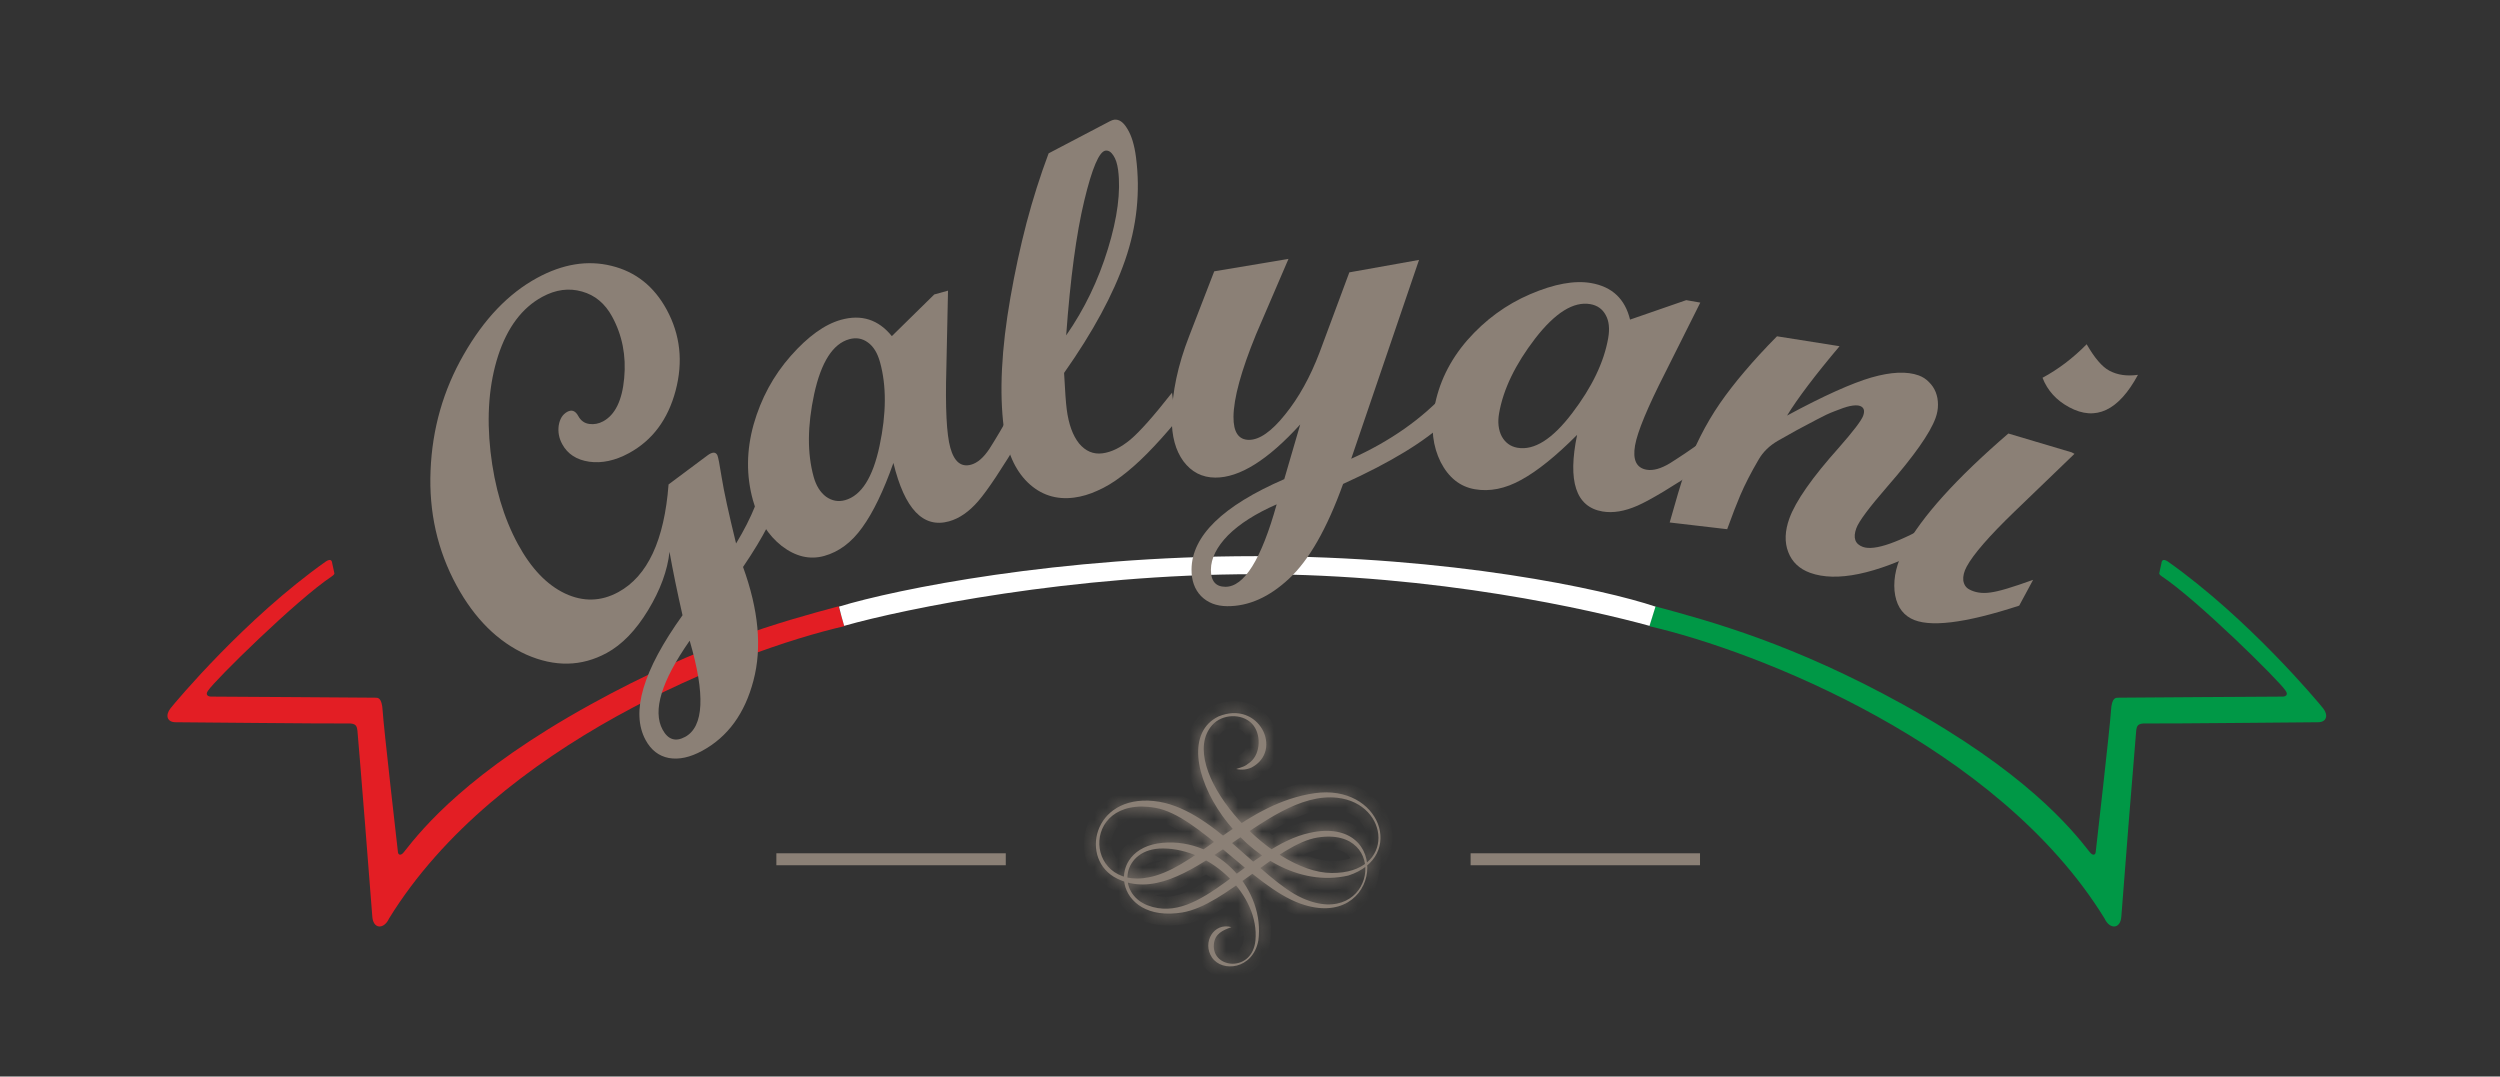 <svg width="209" height="90" viewBox="0 0 209 90" fill="none" xmlns="http://www.w3.org/2000/svg">
<rect x="0" y="0" width="209" height="90" fill="#333333" stroke="none"/>
<path d="M17.394 57.739C17.904 56.924 24.826 50.111 27.738 48.185C27.937 48.053 27.967 47.957 27.952 47.919C27.897 47.67 27.783 47.156 27.772 47.087C27.758 47.002 27.738 46.608 27.236 46.943C20.514 51.694 14.682 58.674 14.248 59.225C13.813 59.777 13.947 60.379 14.682 60.379C15.418 60.379 28.243 60.513 29.012 60.48C29.782 60.446 29.832 60.697 29.882 61.098C29.932 61.5 31.055 75.54 31.124 76.618C31.193 77.696 32.109 77.711 32.53 76.779C41.482 62.231 61.637 54.408 70.578 52.351C70.446 51.917 70.182 50.925 70.108 50.687C65.367 51.962 58.546 53.83 49.386 58.888C39.16 64.534 35.348 69.214 33.754 71.249C33.514 71.555 33.296 71.479 33.269 71.249C33.242 71.02 32.054 60.627 31.991 59.434C31.927 58.242 31.557 58.34 31.355 58.327C31.153 58.313 17.92 58.243 17.628 58.236C17.336 58.228 17.165 58.045 17.394 57.739Z" fill="#E31E24"/>
<path d="M191.073 57.739C190.564 56.924 183.641 50.111 180.73 48.185C180.53 48.053 180.501 47.957 180.515 47.919C180.571 47.67 180.685 47.156 180.696 47.087C180.71 47.002 180.73 46.608 181.232 46.943C187.954 51.694 193.785 58.674 194.22 59.225C194.655 59.777 194.521 60.379 193.785 60.379C193.05 60.379 180.224 60.513 179.455 60.48C178.686 60.446 178.636 60.697 178.585 61.098C178.536 61.5 177.413 75.54 177.344 76.618C177.275 77.696 176.359 77.711 175.937 76.779C166.985 62.231 146.831 54.408 137.89 52.351C138.022 51.917 138.286 50.925 138.36 50.687C143.101 51.962 149.921 53.83 159.082 58.888C169.308 64.534 173.12 69.214 174.714 71.249C174.954 71.555 175.172 71.479 175.199 71.249C175.226 71.02 176.413 60.627 176.477 59.434C176.54 58.242 176.911 58.34 177.112 58.327C177.315 58.313 190.548 58.243 190.84 58.236C191.132 58.228 191.303 58.045 191.073 57.739Z" fill="#009846"/>
<path d="M70.138 50.713L70.335 51.483L70.572 52.321C75.661 50.881 89.723 48.002 104.932 48.002C120.14 48.002 133.133 51.015 137.9 52.322L138.399 50.713C134.07 49.256 121.315 46.495 104.932 46.495C88.548 46.495 74.909 49.256 70.138 50.713Z" fill="white"/>
<mask id="path-4-inside-1_3378_11899" fill="white">
<path d="M103.348 64.287C103.883 64.105 104.028 64.122 104.537 63.699C105.416 62.966 105.446 61.322 104.67 60.507C103.816 59.609 102.165 59.676 101.334 60.625C98.24 64.154 106.056 72.955 111.325 72.984C116.719 73.015 116.21 67.193 111.802 66.694C105.627 65.994 99.151 76.265 93.392 73.452C90.212 71.898 91.326 66.442 96.462 66.965C101.297 67.457 105.364 73.519 108.89 75.089C114.947 77.787 116.284 69.044 110.152 70.016C106.804 70.546 102.461 75.677 98.846 76.282C93.082 77.248 92.273 70.885 97.199 70.459C101.968 70.045 105.767 74.467 105.197 78.635C104.735 81.057 102.163 81.303 101.321 80.046C100.478 78.786 101.478 77.092 102.949 77.508C102.239 77.765 101.555 78.044 101.479 78.956C101.306 81 104.706 81.328 104.957 78.599C105.295 74.916 101.337 70.948 97.22 70.931C93.787 70.917 93.295 74.674 95.951 75.689C100.427 77.401 104.36 70.766 109.484 69.627C116.52 68.063 115.519 77.978 108.704 75.54C104.712 74.112 100.251 68.168 96.589 67.534C90.053 66.403 90.627 74.972 96.607 73.206C100.421 72.08 104.215 67.129 109.894 66.312C115.389 65.521 117.578 71.618 112.728 73.194C104.365 75.122 96.651 62.444 101.857 59.899C105.239 58.482 107.327 62.746 104.632 64.163C104.232 64.345 103.795 64.393 103.348 64.287Z"/>
</mask>
<path d="M103.348 64.287C103.883 64.105 104.028 64.122 104.537 63.699C105.416 62.966 105.446 61.322 104.67 60.507C103.816 59.609 102.165 59.676 101.334 60.625C98.24 64.154 106.056 72.955 111.325 72.984C116.719 73.015 116.21 67.193 111.802 66.694C105.627 65.994 99.151 76.265 93.392 73.452C90.212 71.898 91.326 66.442 96.462 66.965C101.297 67.457 105.364 73.519 108.89 75.089C114.947 77.787 116.284 69.044 110.152 70.016C106.804 70.546 102.461 75.677 98.846 76.282C93.082 77.248 92.273 70.885 97.199 70.459C101.968 70.045 105.767 74.467 105.197 78.635C104.735 81.057 102.163 81.303 101.321 80.046C100.478 78.786 101.478 77.092 102.949 77.508C102.239 77.765 101.555 78.044 101.479 78.956C101.306 81 104.706 81.328 104.957 78.599C105.295 74.916 101.337 70.948 97.22 70.931C93.787 70.917 93.295 74.674 95.951 75.689C100.427 77.401 104.36 70.766 109.484 69.627C116.52 68.063 115.519 77.978 108.704 75.54C104.712 74.112 100.251 68.168 96.589 67.534C90.053 66.403 90.627 74.972 96.607 73.206C100.421 72.08 104.215 67.129 109.894 66.312C115.389 65.521 117.578 71.618 112.728 73.194C104.365 75.122 96.651 62.444 101.857 59.899C105.239 58.482 107.327 62.746 104.632 64.163C104.232 64.345 103.795 64.393 103.348 64.287Z" fill="#8B8076"/>
<path d="M103.348 64.287L103.026 63.34L99.728 64.462L103.118 65.261L103.348 64.287ZM104.537 63.699L105.177 64.467L105.177 64.467L104.537 63.699ZM104.67 60.507L105.395 59.817L105.395 59.817L104.67 60.507ZM101.334 60.625L102.086 61.284L102.086 61.284L101.334 60.625ZM111.325 72.984L111.33 71.984L111.33 71.984L111.325 72.984ZM111.802 66.694L111.689 67.688L111.689 67.688L111.802 66.694ZM93.392 73.452L92.953 74.35L92.953 74.35L93.392 73.452ZM96.462 66.965L96.563 65.97L96.563 65.97L96.462 66.965ZM108.89 75.089L108.483 76.003L108.483 76.003L108.89 75.089ZM110.152 70.016L109.996 69.028L109.996 69.028L110.152 70.016ZM98.846 76.282L98.681 75.296L98.681 75.296L98.846 76.282ZM97.199 70.459L97.112 69.462L97.112 69.462L97.199 70.459ZM105.197 78.635L106.18 78.822L106.185 78.796L106.188 78.77L105.197 78.635ZM101.321 80.046L100.49 80.602L100.49 80.603L101.321 80.046ZM102.949 77.508L103.29 78.448L106.211 77.39L103.221 76.545L102.949 77.508ZM101.479 78.956L102.475 79.04L102.475 79.039L101.479 78.956ZM104.957 78.599L105.952 78.691L105.952 78.691L104.957 78.599ZM97.22 70.931L97.224 69.931L97.224 69.931L97.22 70.931ZM95.951 75.689L96.308 74.755L96.308 74.755L95.951 75.689ZM109.484 69.627L109.267 68.651L109.267 68.651L109.484 69.627ZM108.704 75.54L109.041 74.598L109.041 74.598L108.704 75.54ZM96.589 67.534L96.76 66.548L96.76 66.548L96.589 67.534ZM96.607 73.206L96.324 72.247L96.324 72.247L96.607 73.206ZM109.894 66.312L109.752 65.322L109.752 65.322L109.894 66.312ZM112.728 73.194L112.953 74.168L112.996 74.158L113.037 74.145L112.728 73.194ZM101.857 59.899L101.471 58.977L101.444 58.988L101.418 59.001L101.857 59.899ZM104.632 64.163L105.046 65.074L105.072 65.062L105.098 65.048L104.632 64.163ZM103.67 65.234C103.79 65.193 103.88 65.166 103.989 65.132C104.092 65.099 104.215 65.059 104.346 65.003C104.632 64.88 104.879 64.716 105.177 64.467L103.897 62.93C103.687 63.106 103.606 63.144 103.559 63.164C103.523 63.18 103.478 63.196 103.387 63.224C103.303 63.251 103.173 63.29 103.026 63.34L103.67 65.234ZM105.177 64.467C105.893 63.87 106.197 62.973 106.224 62.167C106.251 61.362 106.01 60.463 105.395 59.817L103.946 61.196C104.107 61.365 104.239 61.696 104.225 62.1C104.211 62.504 104.06 62.794 103.897 62.931L105.177 64.467ZM105.395 59.817C104.735 59.123 103.811 58.842 102.956 58.874C102.101 58.906 101.205 59.254 100.581 59.966L102.086 61.284C102.293 61.047 102.639 60.887 103.031 60.873C103.423 60.858 103.752 60.992 103.946 61.196L105.395 59.817ZM100.582 59.966C99.496 61.204 99.457 62.82 99.888 64.317C100.319 65.817 101.259 67.371 102.428 68.761C103.604 70.157 105.057 71.442 106.579 72.387C108.086 73.322 109.746 73.975 111.319 73.984L111.33 71.984C110.269 71.978 108.977 71.521 107.633 70.687C106.305 69.863 105.009 68.721 103.959 67.473C102.902 66.217 102.139 64.908 101.81 63.764C101.48 62.617 101.624 61.811 102.086 61.284L100.582 59.966ZM111.319 73.984C112.844 73.993 114.077 73.587 114.945 72.844C115.82 72.096 116.242 71.072 116.239 70.035C116.234 67.964 114.572 66.001 111.914 65.7L111.689 67.688C113.44 67.886 114.237 69.084 114.239 70.04C114.241 70.518 114.054 70.975 113.645 71.325C113.229 71.68 112.503 71.991 111.33 71.984L111.319 73.984ZM111.914 65.7C110.079 65.492 108.302 66.107 106.666 66.965C105.033 67.82 103.398 68.999 101.876 70.04C100.314 71.109 98.866 72.038 97.485 72.546C96.132 73.043 94.948 73.099 93.831 72.553L92.953 74.35C94.716 75.211 96.5 75.038 98.175 74.423C99.82 73.818 101.457 72.751 103.006 71.691C104.595 70.603 106.096 69.521 107.594 68.736C109.088 67.953 110.437 67.546 111.689 67.688L111.914 65.7ZM93.831 72.553C92.76 72.03 92.372 70.845 92.752 69.76C93.106 68.75 94.202 67.74 96.361 67.96L96.563 65.97C93.586 65.667 91.557 67.123 90.864 69.099C90.198 71 90.843 73.32 92.953 74.35L93.831 72.553ZM96.361 67.96C98.432 68.171 100.443 69.599 102.515 71.381C103.485 72.216 104.559 73.208 105.499 73.994C106.465 74.802 107.468 75.551 108.483 76.003L109.297 74.176C108.548 73.843 107.721 73.245 106.782 72.46C105.816 71.652 104.91 70.803 103.819 69.865C101.767 68.1 99.327 66.251 96.563 65.97L96.361 67.96ZM108.483 76.003C110.195 76.766 111.73 76.782 112.939 76.199C114.135 75.622 114.859 74.529 115.075 73.385C115.289 72.246 115.01 70.978 114.1 70.07C113.174 69.146 111.754 68.749 109.996 69.028L110.309 71.004C111.616 70.796 112.329 71.129 112.687 71.486C113.062 71.86 113.22 72.427 113.109 73.015C112.999 73.599 112.637 74.124 112.07 74.397C111.516 74.665 110.613 74.762 109.297 74.176L108.483 76.003ZM109.996 69.028C108.966 69.191 107.934 69.691 106.964 70.278C105.985 70.87 104.978 71.608 104.01 72.313C103.026 73.03 102.077 73.716 101.156 74.263C100.23 74.813 99.406 75.175 98.681 75.296L99.012 77.269C100.094 77.088 101.168 76.582 102.177 75.983C103.192 75.38 104.216 74.637 105.188 73.93C106.176 73.21 107.109 72.528 107.999 71.989C108.897 71.446 109.664 71.106 110.309 71.004L109.996 69.028ZM98.681 75.296C96.18 75.715 95.167 74.551 94.994 73.695C94.899 73.22 95.009 72.722 95.341 72.319C95.668 71.92 96.273 71.542 97.285 71.455L97.112 69.462C95.661 69.588 94.521 70.165 93.795 71.05C93.073 71.929 92.822 73.042 93.034 74.09C93.475 76.281 95.749 77.816 99.012 77.269L98.681 75.296ZM97.285 71.455C101.399 71.099 104.692 74.95 104.207 78.499L106.188 78.77C106.842 73.984 102.538 68.992 97.112 69.462L97.285 71.455ZM104.215 78.447C103.887 80.168 102.398 79.857 102.152 79.49L100.49 80.603C101.928 82.748 105.584 81.946 106.18 78.822L104.215 78.447ZM102.152 79.49C101.959 79.201 101.986 78.887 102.117 78.676C102.181 78.572 102.262 78.507 102.341 78.475C102.412 78.445 102.518 78.425 102.678 78.47L103.221 76.545C102.016 76.205 100.959 76.75 100.418 77.621C99.892 78.468 99.84 79.631 100.49 80.602L102.152 79.49ZM102.609 76.567C102.272 76.69 101.768 76.872 101.351 77.206C100.876 77.587 100.544 78.132 100.482 78.872L102.475 79.039C102.484 78.934 102.506 78.882 102.52 78.858C102.533 78.834 102.555 78.804 102.602 78.767C102.723 78.67 102.916 78.583 103.29 78.448L102.609 76.567ZM100.482 78.871C100.413 79.687 100.708 80.394 101.235 80.881C101.742 81.349 102.412 81.57 103.063 81.567C103.721 81.564 104.409 81.333 104.957 80.832C105.515 80.322 105.87 79.589 105.952 78.691L103.961 78.508C103.918 78.974 103.754 79.223 103.608 79.355C103.455 79.496 103.256 79.567 103.054 79.567C102.846 79.568 102.683 79.495 102.592 79.412C102.523 79.347 102.458 79.247 102.475 79.04L100.482 78.871ZM105.952 78.691C106.157 76.467 105.067 74.277 103.464 72.682C101.854 71.079 99.594 69.941 97.224 69.931L97.216 71.931C98.963 71.939 100.74 72.793 102.054 74.1C103.374 75.413 104.095 77.049 103.961 78.508L105.952 78.691ZM97.224 69.931C95.097 69.923 93.652 71.13 93.323 72.722C93.002 74.274 93.815 75.943 95.594 76.623L96.308 74.755C95.431 74.42 95.162 73.703 95.281 73.127C95.392 72.59 95.91 71.926 97.216 71.931L97.224 69.931ZM95.594 76.623C98.396 77.695 100.933 76.084 103.063 74.536C104.203 73.707 105.251 72.871 106.383 72.133C107.498 71.407 108.588 70.851 109.701 70.603L109.267 68.651C107.818 68.973 106.495 69.673 105.291 70.458C104.105 71.231 102.93 72.16 101.887 72.918C99.65 74.544 97.982 75.395 96.308 74.755L95.594 76.623ZM109.701 70.603C111.247 70.26 112.155 70.582 112.64 70.996C113.139 71.42 113.374 72.089 113.294 72.799C113.214 73.508 112.827 74.178 112.178 74.566C111.547 74.942 110.529 75.13 109.041 74.598L108.367 76.481C110.287 77.168 111.95 77.031 113.203 76.283C114.438 75.546 115.139 74.292 115.282 73.023C115.424 71.755 115.016 70.391 113.936 69.472C112.844 68.543 111.238 68.213 109.267 68.651L109.701 70.603ZM109.041 74.598C108.18 74.29 107.245 73.719 106.237 72.972C105.232 72.227 104.215 71.356 103.167 70.474C102.134 69.605 101.07 68.724 100.023 68.021C98.986 67.325 97.881 66.743 96.76 66.548L96.419 68.519C97.128 68.642 97.954 69.041 98.908 69.681C99.853 70.316 100.84 71.129 101.879 72.004C102.902 72.865 103.978 73.788 105.047 74.579C106.112 75.368 107.232 76.075 108.367 76.481L109.041 74.598ZM96.76 66.548C94.918 66.23 93.418 66.572 92.37 67.41C91.328 68.242 90.857 69.469 90.906 70.65C90.954 71.827 91.523 73.002 92.601 73.734C93.694 74.474 95.175 74.672 96.89 74.165L96.324 72.247C95.049 72.624 94.216 72.412 93.724 72.078C93.217 71.734 92.929 71.169 92.904 70.567C92.879 69.967 93.116 69.374 93.618 68.972C94.113 68.577 94.992 68.272 96.419 68.519L96.76 66.548ZM96.89 74.165C97.981 73.843 99.028 73.262 100.037 72.608C101.033 71.963 102.094 71.177 103.121 70.465C105.237 68.998 107.443 67.675 110.037 67.302L109.752 65.322C106.667 65.766 104.136 67.328 101.981 68.822C100.874 69.59 99.916 70.304 98.95 70.929C97.997 71.546 97.14 72.006 96.324 72.247L96.89 74.165ZM110.037 67.302C112.385 66.963 113.82 68.094 114.258 69.226C114.48 69.801 114.463 70.39 114.21 70.894C113.96 71.394 113.426 71.915 112.419 72.243L113.037 74.145C114.456 73.684 115.467 72.852 115.998 71.79C116.528 70.733 116.529 69.552 116.123 68.504C115.306 66.391 112.898 64.869 109.752 65.322L110.037 67.302ZM112.504 72.219C108.89 73.052 105.231 70.735 103.018 67.642C101.926 66.115 101.283 64.523 101.18 63.241C101.08 61.989 101.48 61.197 102.297 60.797L101.418 59.001C99.632 59.874 99.044 61.62 99.187 63.401C99.327 65.151 100.16 67.085 101.391 68.805C103.824 72.206 108.204 75.263 112.953 74.168L112.504 72.219ZM102.244 60.821C103.448 60.317 104.286 60.818 104.655 61.464C104.85 61.807 104.904 62.175 104.836 62.479C104.772 62.761 104.591 63.055 104.167 63.278L105.098 65.048C106.021 64.562 106.589 63.792 106.786 62.92C106.978 62.071 106.804 61.196 106.392 60.473C105.545 58.987 103.648 58.065 101.471 58.977L102.244 60.821ZM104.219 63.252C104.018 63.344 103.806 63.368 103.577 63.314L103.118 65.261C103.784 65.417 104.447 65.345 105.046 65.074L104.219 63.252Z" fill="#8B8076" mask="url(#path-4-inside-1_3378_11899)"/>
<path d="M122.942 71.835H142.121Z" fill="#8B8076"/>
<path d="M122.942 71.835H142.121" stroke="#8B8076"/>
<path d="M64.904 71.835H84.083Z" fill="#8B8076"/>
<path d="M64.904 71.835H84.083" stroke="#8B8076"/>
<path d="M65.174 41.419C64.862 42.866 63.843 44.86 62.118 47.399C63.424 50.991 63.714 54.157 62.988 56.896C62.269 59.649 60.842 61.605 58.707 62.766C57.684 63.322 56.749 63.523 55.905 63.367C55.073 63.205 54.429 62.706 53.974 61.87C52.712 59.548 53.74 56.069 57.059 51.435C56.617 49.492 56.254 47.724 55.971 46.132C55.802 47.695 55.206 49.321 54.183 51.009C53.16 52.697 52.006 53.891 50.72 54.59C48.623 55.73 46.383 55.776 44.001 54.726C41.625 53.656 39.68 51.73 38.166 48.946C36.571 46.013 35.848 42.808 35.995 39.331C36.136 35.842 37.059 32.615 38.762 29.651C40.459 26.675 42.506 24.535 44.903 23.232C47.05 22.064 49.124 21.729 51.125 22.226C53.138 22.717 54.674 23.936 55.733 25.883C56.873 27.98 57.122 30.238 56.481 32.657C55.839 35.076 54.538 36.819 52.578 37.884C51.43 38.508 50.322 38.747 49.255 38.599C48.201 38.444 47.45 37.955 47.002 37.132C46.73 36.632 46.633 36.111 46.71 35.568C46.799 35.018 47.037 34.638 47.424 34.428C47.798 34.224 48.105 34.34 48.342 34.777C48.552 35.164 48.859 35.386 49.261 35.442C49.664 35.498 50.052 35.424 50.427 35.221C51.425 34.678 52.011 33.478 52.182 31.622C52.359 29.747 52.024 28.029 51.175 26.469C50.578 25.37 49.737 24.671 48.652 24.371C47.56 24.059 46.453 24.208 45.33 24.819C43.644 25.735 42.416 27.374 41.645 29.733C40.887 32.087 40.673 34.758 41.005 37.748C41.342 40.718 42.108 43.302 43.303 45.498C44.402 47.521 45.715 48.894 47.24 49.617C48.759 50.328 50.242 50.289 51.69 49.502C54.137 48.172 55.537 45.17 55.892 40.498L59.137 38.078C59.54 37.778 59.816 37.766 59.965 38.04C60.033 38.165 60.157 38.794 60.335 39.926C60.514 41.057 60.914 42.894 61.535 45.435C62.86 43.26 63.682 41.203 64.004 39.265L65.174 41.419ZM57.657 53.56C55.293 56.948 54.539 59.428 55.394 61.001C55.849 61.837 56.476 62.038 57.275 61.604C58.848 60.748 58.975 58.067 57.657 53.56Z" fill="#8B8076"/>
<path d="M85.362 36.516C83.749 39.205 82.557 40.995 81.787 41.887C81.017 42.779 80.201 43.344 79.338 43.584C77.174 44.183 75.625 42.556 74.689 38.702C73.862 41.04 72.996 42.835 72.091 44.089C71.199 45.339 70.137 46.135 68.904 46.477C67.7 46.811 66.517 46.534 65.357 45.647C64.207 44.742 63.404 43.468 62.948 41.825C62.378 39.771 62.397 37.657 63.003 35.484C63.623 33.307 64.657 31.398 66.104 29.758C67.552 28.118 68.953 27.11 70.309 26.735C72.02 26.26 73.437 26.715 74.558 28.1L78.104 24.617L79.254 24.298L79.115 30.817C79.023 34.101 79.133 36.305 79.445 37.427C79.771 38.605 80.352 39.078 81.187 38.846C81.721 38.698 82.232 38.254 82.72 37.514C83.204 36.761 83.867 35.641 84.708 34.154L85.362 36.516ZM70.642 41.815C72.011 41.435 72.975 39.914 73.535 37.252C74.104 34.573 74.116 32.248 73.569 30.276C73.356 29.509 73.02 28.961 72.56 28.632C72.096 28.288 71.577 28.197 71.002 28.356C69.632 28.736 68.654 30.26 68.068 32.93C67.494 35.595 67.479 37.907 68.022 39.865C68.227 40.604 68.572 41.157 69.057 41.524C69.552 41.873 70.081 41.97 70.642 41.815Z" fill="#8B8076"/>
<path d="M98.294 35.259C97.451 36.27 96.655 37.154 95.907 37.909C95.159 38.665 94.439 39.302 93.747 39.821C93.069 40.338 92.397 40.74 91.732 41.027C91.083 41.325 90.434 41.516 89.786 41.6C88.278 41.794 86.983 41.367 85.903 40.317C84.836 39.266 84.175 37.754 83.921 35.781C83.535 32.793 83.718 29.159 84.47 24.879C84.849 22.71 85.297 20.632 85.815 18.645C86.344 16.643 86.961 14.701 87.664 12.82L92.776 10.14C92.924 10.064 93.048 10.019 93.146 10.007C93.555 9.954 93.925 10.214 94.257 10.787C94.601 11.345 94.838 12.131 94.969 13.145C95.344 16.048 95.04 18.917 94.059 21.751C93.068 24.615 91.367 27.757 88.957 31.177C88.995 31.917 89.033 32.543 89.07 33.053C89.106 33.55 89.141 33.94 89.178 34.221C89.338 35.462 89.683 36.413 90.212 37.075C90.754 37.722 91.405 37.996 92.166 37.898C92.913 37.801 93.688 37.422 94.49 36.76C95.279 36.099 96.443 34.789 97.981 32.828L98.294 35.259ZM89.132 28.038C90.656 25.851 91.819 23.437 92.625 20.797C93.422 18.202 93.706 16.009 93.475 14.219C93.407 13.698 93.276 13.292 93.081 13.002C92.884 12.698 92.666 12.561 92.426 12.592C91.891 12.661 91.297 14.056 90.645 16.776C89.983 19.526 89.478 23.28 89.132 28.038Z" fill="#8B8076"/>
<path d="M120.978 35.152C119.161 36.886 116.263 38.654 112.284 40.456C110.934 44.197 109.429 46.836 107.769 48.372C106.11 49.922 104.384 50.69 102.594 50.677C101.685 50.67 100.955 50.387 100.405 49.829C99.869 49.27 99.605 48.529 99.612 47.606C99.634 44.807 102.218 42.29 107.365 40.056L108.7 35.484C105.991 38.462 103.621 39.943 101.59 39.927C100.495 39.919 99.611 39.464 98.936 38.564C98.275 37.663 97.95 36.468 97.961 34.976C97.978 32.83 98.464 30.532 99.421 28.081L101.509 22.683L107.718 21.644L105.006 27.953C103.76 30.999 103.132 33.296 103.12 34.845C103.11 36.123 103.539 36.766 104.406 36.773C105.286 36.779 106.294 36.077 107.427 34.665C108.574 33.252 109.54 31.512 110.323 29.444L112.804 22.77L118.631 21.728L112.962 38.352C116.227 36.885 118.905 35.001 120.998 32.701L120.978 35.152ZM106.73 42.162C104.976 42.93 103.62 43.793 102.661 44.752C101.715 45.725 101.239 46.681 101.232 47.618C101.225 48.57 101.626 49.049 102.436 49.056C104.013 49.068 105.444 46.77 106.73 42.162Z" fill="#8B8076"/>
<path d="M142.428 38.953C139.817 40.691 137.973 41.798 136.895 42.274C135.817 42.749 134.837 42.91 133.955 42.757C131.744 42.372 131.041 40.237 131.847 36.354C130.098 38.112 128.546 39.363 127.191 40.108C125.85 40.855 124.549 41.119 123.289 40.899C122.057 40.685 121.107 39.928 120.439 38.629C119.788 37.319 119.608 35.823 119.901 34.144C120.266 32.044 121.189 30.142 122.668 28.438C124.161 26.737 125.914 25.456 127.924 24.594C129.935 23.733 131.632 23.423 133.018 23.664C134.768 23.969 135.853 24.987 136.272 26.719L140.969 25.092L142.145 25.297L139.226 31.127C137.735 34.055 136.89 36.093 136.69 37.24C136.481 38.444 136.802 39.12 137.657 39.269C138.202 39.364 138.854 39.182 139.612 38.723C140.372 38.249 141.451 37.522 142.848 36.539L142.428 38.953ZM126.857 37.432C128.257 37.676 129.78 36.715 131.426 34.55C133.088 32.373 134.095 30.277 134.446 28.261C134.583 27.477 134.514 26.838 134.24 26.343C133.968 25.834 133.537 25.528 132.95 25.426C131.55 25.182 130.013 26.14 128.338 28.301C126.678 30.463 125.673 32.546 125.325 34.547C125.193 35.303 125.268 35.951 125.55 36.49C125.847 37.018 126.283 37.332 126.857 37.432Z" fill="#8B8076"/>
<path d="M161.029 45.871C156.763 48.012 153.527 48.684 151.323 47.886C150.428 47.561 149.82 46.986 149.5 46.16C149.179 45.333 149.211 44.392 149.593 43.337C150.116 41.894 151.494 39.923 153.73 37.423C154.939 36.048 155.615 35.159 155.761 34.759C155.915 34.331 155.827 34.057 155.492 33.936C155.305 33.868 155.024 33.872 154.649 33.948C154.337 34.016 153.915 34.158 153.384 34.374C153.157 34.458 152.916 34.559 152.662 34.679C152.42 34.803 152.151 34.94 151.855 35.089C151.373 35.338 150.83 35.625 150.229 35.951L148.635 36.847C147.928 37.256 147.391 37.779 147.023 38.417C146.709 38.952 146.423 39.468 146.168 39.965C145.912 40.462 145.686 40.94 145.49 41.397C145.193 42.091 144.827 43.039 144.392 44.241L139.586 43.679C139.848 42.746 140.08 41.939 140.282 41.256C140.484 40.574 140.665 40.012 140.824 39.571C141.613 37.394 142.599 35.446 143.78 33.728C144.382 32.858 145.077 31.961 145.865 31.038C146.658 30.101 147.555 29.126 148.557 28.114L153.787 28.943C151.747 31.363 150.284 33.296 149.397 34.743C150.938 33.91 152.294 33.231 153.468 32.704C154.641 32.177 155.632 31.796 156.443 31.56C158.096 31.086 159.417 31.028 160.406 31.386C160.739 31.507 161.027 31.694 161.267 31.948C161.513 32.188 161.699 32.467 161.826 32.785C161.952 33.103 162.015 33.45 162.015 33.828C162.018 34.192 161.951 34.568 161.81 34.955C161.355 36.211 160.016 38.114 157.793 40.663C156.265 42.422 155.395 43.588 155.188 44.163C154.897 44.964 155.08 45.483 155.734 45.721C156.71 46.074 158.753 45.356 161.864 43.566L161.029 45.871Z" fill="#8B8076"/>
<path d="M178.734 31.336C177.114 34.337 175.197 35.24 172.985 34.045C171.909 33.465 171.165 32.644 170.754 31.582C172.073 30.873 173.303 29.939 174.446 28.779C175.103 29.925 175.731 30.66 176.331 30.984C177.007 31.348 177.808 31.466 178.734 31.336ZM168.804 50.632C164.218 52.129 161.2 52.486 159.75 51.703C158.95 51.271 158.494 50.5 158.382 49.391C158.284 48.256 158.566 47.076 159.226 45.851C160.665 43.187 163.555 39.984 167.899 36.242L173.2 37.819L173.426 37.941L168.382 42.799C166.291 44.819 164.968 46.342 164.415 47.367C164.192 47.779 164.097 48.164 164.131 48.521C164.184 48.873 164.347 49.123 164.623 49.271C165.122 49.541 165.704 49.629 166.369 49.535C166.713 49.495 167.184 49.386 167.781 49.208C168.378 49.029 169.107 48.785 169.968 48.475L168.804 50.632Z" fill="#8B8076"/>
</svg>
